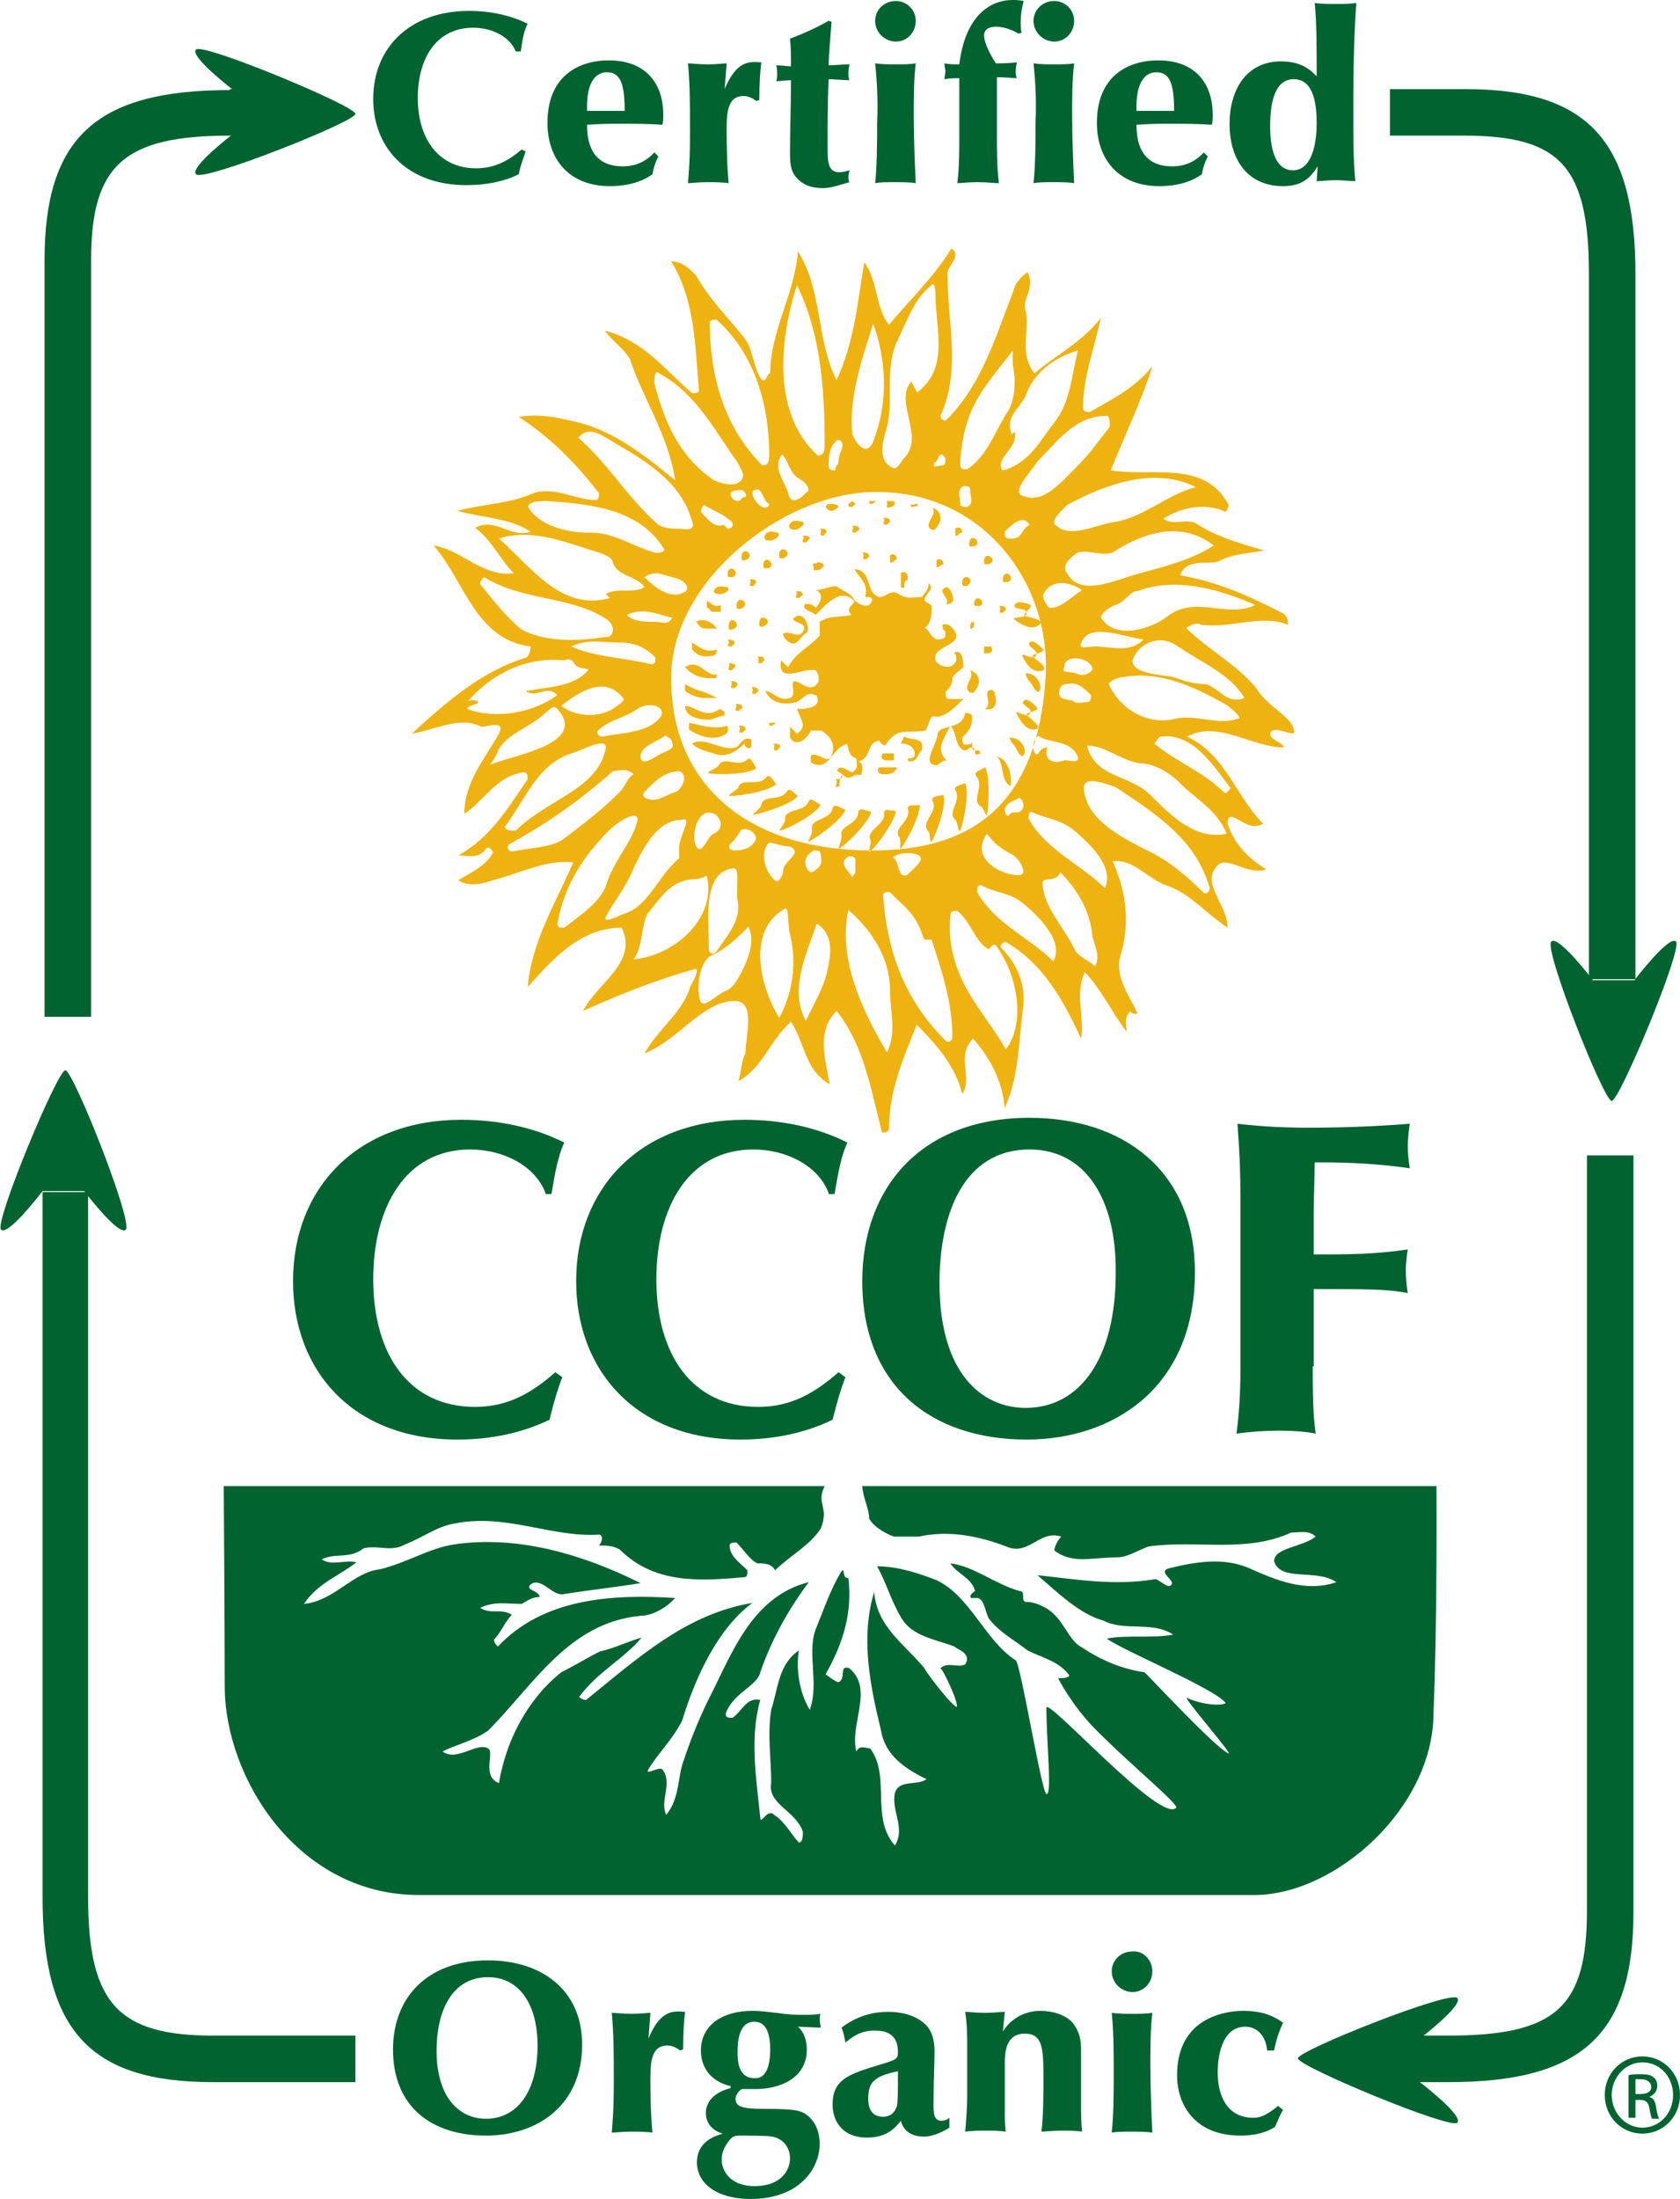 <?xml version="1.0" encoding="utf-8"?>
<!-- Generator: Adobe Illustrator 26.0.1, SVG Export Plug-In . SVG Version: 6.00 Build 0)  -->
<svg version="1.1" id="Layer_2_00000075883203509920812470000004210177757212668831_"
	 xmlns="http://www.w3.org/2000/svg" xmlns:xlink="http://www.w3.org/1999/xlink" x="0px" y="0px" viewBox="0 0 169.7 222.1"
	 style="enable-background:new 0 0 169.7 222.1;" xml:space="preserve">
<style type="text/css">
	.st0{fill:#006330;}
	.st1{fill:#EEB310;}
</style>
<g>
	<g>
		<g>
			<g>
				<g>
					<path class="st0" d="M140.4,9v4.7h7.5c9.7,0,12.6,3.1,12.6,14v71.2h4.7V27.7C165.2,14.2,160.4,9,148,9L140.4,9L140.4,9z"/>
				</g>
				<path class="st0" d="M162.8,111.2c-0.8,0-6.9-15.4-6.1-16.1c0.7-0.7,4.2,3.9,4.2,3.9h4.2c0,0,3.5-4.6,4.2-3.9
					C170,95.8,163.6,111.2,162.8,111.2z"/>
			</g>
			<g>
				<path class="st0" d="M160.3,116.6V193c0,9.7-3.1,12.6-14,12.6H140v4.7h6.3c13.5,0,18.7-4.8,18.7-17.2v-76.4h-4.7V116.6z"/>
			</g>
			<path class="st0" d="M131.1,207.9c0-0.8,15.4-6.9,16.1-6.1c0.7,0.7-3.9,4.2-3.9,4.2v4.2c0,0,4.6,3.5,3.9,4.2
				C146.5,215.1,131.1,208.7,131.1,207.9z"/>
		</g>
		<g>
			<g>
				<g>
					<path class="st0" d="M4.3,120.4v71.2c0,13.5,4.8,18.7,17.2,18.7h14.4v-4.7H21.5c-9.6,0-12.6-3.3-12.6-14v-71.2H4.3z"/>
				</g>
				<path class="st0" d="M6.6,108.1c0.8,0,6.9,15.4,6.1,16.1c-0.7,0.7-4.2-3.9-4.2-3.9H4.3c0,0-3.5,4.6-4.2,3.9
					C-0.6,123.5,5.8,108.1,6.6,108.1z"/>
			</g>
			<g>
				<path class="st0" d="M23.2,9.1C9.7,9.1,4.5,13.9,4.5,26.3v76.4h4.7V26.3c0-9.6,3.3-12.6,14-12.6h6.3V9h-6.3V9.1z"/>
			</g>
			<path class="st0" d="M35.9,11.5c0,0.8-15.4,6.9-16.1,6.1c-0.7-0.7,3.9-4.2,3.9-4.2V9.2c0,0-4.6-3.5-3.9-4.2
				C20.5,4.3,35.9,10.7,35.9,11.5z"/>
		</g>
		<path class="st1" d="M57.7,42.5c4.1,0.8,7.4,3.5,10.5,6c-0.7-4.6-3.2-8.1-4.6-12.3c-0.7-1.1-1.8-1.8-2.5-2.8c3.9,1,6,3.9,8.8,6.3
			c0.4,0,0.7,0,0.7-0.3c-0.4-4.6-0.4-9.1-2.8-13c1.1,0,1.8,0.7,2.5,1.4c1.4,2.5,3.2,4.2,4.6,6c1.1,1.1,1.1,2.8,1.8,4.2
			c0.7,1.1,0.7-0.3,1.1-0.3c0-4.2,2.5-8.1,2.8-12.3c2.5,3.9,1.8,8.8,3.9,13c1.8-3.9,2.1-7.7,2.8-11.9c1.4,1.8,1.1,4.6,2.5,6.3
			c2.1-2.5,4.6-4.9,6.3-7.7c1.1,0.7-0.4,1.8-0.4,2.5c0,4.9,1.4,9.8-0.7,14.4c0,0.3,0.4,0.7,0.7,0.3c3.5-3.5,4.9-8.4,6.7-13
			c0-0.4,0.7-1.4,1.4-1.8c0.7,1.4-0.3,2.5-0.3,3.5c0.7,2.1-0.7,4.6,1,6.7c2.1-1.8,4.9-3.2,6.7-5.6c-0.7,3.2-1.8,6-1.8,9.1
			c0,0.4,0.4,0.4,0.7,0.4c2.5-1.4,4.6-2.5,6.3-4.6c-1.1,3.5-2.8,7-4.2,10.5c4.2,0.7,9.5-1.1,11.9,3.5c0,0.3-0.3,0.7-0.3,0.7
			c-2.1-1-4.6-0.4-6.3,0.7c1.1,0.7,2.1,0,3.2,0.4c2.1,1.4,4.6,2.1,7,2.8c-1.4,0.3-3.2,0.3-4.6,1.1c-1.1,0.4-3.2-0.4-3.9,1.4
			c3.9,0.7,7,2.1,10.5,3.9c0.4,0.4,0.4,0.7,0.4,1.1c-2.8-1.1-5.6,0.4-8.8,0c-0.4-0.4-1.8,0.4-1.4,0.4c2.1,2.1,4.9,3.5,7,6
			c1,1.8,3.5,2.8,3.8,4.2c0.4,1.1-2.1-0.7-2.4,0.4c0,0.7,1.1,0.7,1.4,1.4c-3.2,0-6.7-2.8-9.8-1.1c3.9,1.8,4.9,6,7.7,8.8
			c-1.4,0.7-2.1-0.4-3.2-0.7c-0.4,0-0.4,0.4-0.4,0.7c0.7,2.1,2.1,3.5,3.9,4.6c-1.8,0.7-3.9-1.4-4.9-0.4c-1.8,1.8,1,3.9,1,6.3
			c-2.1-1.4-3.9-3.5-6-4.2s-3.5-2.8-5.6-2.5c1.4,3.2,1.8,6.3,0.7,9.8c-0.4,2.1,1.1,3.9,1.8,5.6c-0.3,0-0.7,0-0.7-0.3
			c-0.7,0.7-0.4,1.4-0.4,2.1c-1.4-1.8-2.5-4.2-4.2-6c-1.1,2.1,0,4.6-0.4,6.7c-1.8-3.9-3.9-7.7-7.7-9.8c0,0-0.7,0.4-0.3,0.7
			c1.8,1.8,2.5,4.2,2.1,6.3c-0.4,3.2-0.4,6.7-1.8,9.8c-0.3-2.8-1.4-4.9-3.2-7c-1.8,1.8,0,3.9-1.1,5.6c-0.7-2.8-2.5-4.9-4.6-7
			c-1.4,3.5-2.8,6.7-2.8,10.5c0,0.4-0.7,0.4-0.7,0.4c-1.1-4.2-1.8-8.8-4.6-12.3c-2.1,2.1-1.1,4.9-0.7,7.4c-2.5-1.4-2.5-4.2-3.9-6.3
			c-2.1,1.8-2.8,4.6-5.3,6c0.3-1.1,0.3-2.1,0.7-2.8c0-1.8,1.1-5.3-1.1-5.3c-3.2,0-5.6,3.9-9.1,5.3c1.4-2.5,3.9-4.2,4.6-6.7
			c0.4-0.7,1.1-2.1,0.4-1.8c-3.9,1.1-7.4,2.5-11.2,4.2c1.4-2.8,5.6-4.9,3.9-8.4c-4.2,0-7,3.2-9.5,6c0.4-4.6,2.8-8.4,4.6-12.6
			c-2.8-0.3-5.3,1.1-8.1,1.8c-1.1,0.4-2.5,0.7-3.5,0c1.1-0.7,2.8-1.4,3.5-2.8c0,0-0.3-0.7-0.7-0.4c-0.7,1.1-1.8,0.7-2.8,0.7
			c3.2-1.8,4.9-4.6,7-7.7c0-0.3,0-0.7-0.4-0.7c-2.8,0.4-3.9,2.8-6,4.2c0-3.2,2.1-5.6,3.5-8.1c0.7-1.4-1.1-0.7-1.8-0.7
			c-2.1-1.1-4.6,0.3-7,0.7c3.5-3.2,7-6.3,11.6-7.7c0.4-0.4,0.4-1.1,0.4-1.1c-5.6-0.7-6.7-6.7-9.8-10.2c2.8,0.4,4.9,3.2,8.1,2.8
			c-1.4-1.4-2.1-3.2-3.9-4.6c2.1-1.1,3.5,1.1,5.6,0.4c-2.1-1.4-4.9-1.4-7.4-2.1c2.5-0.7,5.3-0.7,7.7-1.8c2.1-0.7,4.2,0.7,6.3,0.7
			c0.3,0,0.3-0.4,0.3-0.7c-2.5-3.2-4.9-5.6-8.1-7.7C54.5,41.8,55.9,42.1,57.7,42.5z M74.5,48.8c1.1-0.6,0.3-1.4,0-2.1
			c-2.5-3.5-4.2-7-8.1-9.1c-0.3,0-0.3,0.7-0.3,1.1c1,3.9,2.5,7.4,6,9.8C72.8,48.8,73.8,49.1,74.5,48.8z M77.7,46
			c0-5-1.4-10.2-5.3-13.7c-0.4,0-0.7,0-0.7,0.3c0,5.3,1.4,10.5,5.3,14.4C77.3,47,77.7,47,77.7,46z M83.3,44.9
			c0-5.7-0.4-11.2-2.8-16.1c-1.8,5.6-2.5,13,2.1,17.2C82.9,46,83.3,46,83.3,44.9z M88.2,44.6c1.5-3.8,1.4-8.1,0-11.9
			c-1.1,3.5-2.5,7.4-2.1,11.2C86.4,44.6,87.5,46.3,88.2,44.6z M91.3,46.3c2.2-2.2-1-5.6,0.7-7.7c0-0.4,0.7,1.4,0.7,1
			c3.2-2.5,1.8-6.3,1.8-9.8c0,0,0-1.1-0.3-1.1c-1.8,1.4-2.5,3.5-3.5,5.6c-1.4,2.8-0.4,6-1.1,8.8c-0.4,1.4-1.1,3.5,0.7,4.2
			C90.6,47.4,91,46.7,91.3,46.3z M97.3,44.2C97.1,45.3,97,46,97,47c0,0.4,0.3,0.4,0.7,0.4c2.1-1.4,2.8-3.9,4.2-6
			c0.7-1.4,0.7-3.2,0.4-4.6c0-0.3,0-1.8,0-1.4C100.1,38.3,98,40.4,97.3,44.2z M106.4,42.8c1.8-2.2,1.8-4.9,2.5-7.4
			c-2.5,0.7-4.6,2.4-5.3,4.6c-0.7,1.4-2.1,2.1-1.4,3.9l0.3-0.3c0.3,1.4-1.1,2.1-1.4,3.2c0,0.4,0,0.7,0.3,0.7
			C104,46.7,105,44.6,106.4,42.8z M108.9,47c1.2-1.2,2.1-2.5,3.2-3.9c0-0.4,0-1.1-0.3-1.1c-3.2,0-4.9,2.5-7,4.6
			c-0.7,1.1-2.8,3.2-1.4,3.5C105.4,50.9,107.1,48.8,108.9,47z M112.7,52.7c2.9-0.5,5.3-2.8,8.1-3.5c-4.2-2.1-9.1-0.3-13,1.8
			c-0.7,0.7-1.8,1.7-1.1,2.1C108.2,54.4,110.6,53,112.7,52.7z M113.8,58.3c2.8-0.9,6-1.4,8.8-3.2c-3.2-2.5-7-1.4-10.2,0.7
			c-1.1,0.4-2.5-0.3-3.5,0c-0.7,0.4-1.8,1.4-1.1,2.1C108.9,60,111.7,59,113.8,58.3z M112.7,61.1c-0.7,0.2-1.8,1.1-1.4,1.4
			c1.4,2.1,4.9,1.1,6.7-0.3c2.8-2.1,6,0.3,8.8-1.1c-3.9-1.7-8.1-2.8-11.9-1.4C114.1,59.7,113.8,60.7,112.7,61.1z M119,65.3
			c-2.1-1.5-4.2,0-4.6,1.4c0,1.4,2.8,1.4,4.2,1.7c1,0.4,2.1,0.7,3.2,0.7c1.4,0.4,2.1,2.1,3.9,1.4C124.3,68.1,121.5,67,119,65.3z
			 M118.7,72.6c2.1-0.5,4.2,0.7,6.3,0c0.7,0-0.7-1.1-1.1-1.4c-3.2-1.8-6.7-3.5-10.5-2.8c-0.4,0-1.4,0.4-1.4,0.7
			C113.1,71.6,115.9,73.3,118.7,72.6z M117.3,74.4c-0.3,0-0.4,0.4-0.7,0.7c2.1,1.8,4.9,2.8,7,4.9c0.3,0.3,0.7-0.4,0.7-0.4
			C122.5,77.2,120.4,74,117.3,74.4z M116.2,80.3c2.1,2.1,4.6,4.6,7.7,3.9c-1-2.5-3.2-3.5-4.9-5.3c-1.1-1-2.5-1.8-3.9-1.8
			c-2.1-0.4-3.5-1.8-5.3-1.8C110.6,78.6,114.1,78.2,116.2,80.3z M115.9,85.9c2.1,1,3.9,2.5,5.6,4.2c0.3,0.3,0.7,0,0.7-0.4
			c-1.4-4.9-5.3-7.4-9.5-10.2c-1-0.3-3.5-1.4-3.2,0.4C109.9,82.8,113.1,84.5,115.9,85.9z M108.5,95.8c0.4,0.9,1.4,1.1,2.1,1.8
			c0.7-1.1-0.3-2.5-0.3-3.5c-0.3-2.1-1.4-4.2-3.2-6c-0.4,1.1-1.8,0.4-1.8,1.1C105.4,91.6,107.5,93.7,108.5,95.8z M103.3,91.2
			c-1.4-1.1-2.8-1-4.2-1.8c-0.4,0-0.4,0.3-0.4,0.7c1.8,3.2,5.3,4.6,7.7,7C107.5,95.1,105,92.6,103.3,91.2z M108.4,83.8
			c-1.4-1.1-2.8-1.1-4.2-1.8c-0.3,0-0.3,0.4-0.3,0.7c1.8,3.2,5.3,4.6,7.7,7C112.6,87.6,110.1,85.2,108.4,83.8z M96.3,96.5
			c0.9,3.8,3.5,6.3,5.3,9.5c2.1-2.8,1.1-7.7-1-10.5c-0.3-0.3-0.7,0.4-0.7,0.4c-1.4-0.7-1.8-2.8-3.2-3.9c-0.3,0-0.7,0-0.7,0.4
			C95.9,93.7,95.9,95.1,96.3,96.5z M92.7,93.3c-0.7-1.4-1.8-2.1-2.8-3.2c-0.3,0-0.7,0-0.7,0.3c0.4,5.6,2.1,10.5,6.3,14.7
			c0.4,0.3,0.7,0,0.7-0.4c0-3.5-1.1-6.7-2.1-9.8h-0.7C93.1,94.4,93.1,94,92.7,93.3z M89.9,100c0-3.2-1.8-6-4.2-8.1
			c-1.1,4.9,1.4,10.2,3.9,14.4C90.6,104.2,89.9,102.1,89.9,100z M83.6,97.9c0.3-1.4,0.7-3.5-1.1-4.6c-1.1,3.2-2.8,6.7-1.1,9.8
			C82.2,101.4,83.3,99.6,83.6,97.9z M79.8,94.4c-0.3-1.1,0-3.2-0.7-2.5c-3.5,2.1-2.5,7.4-0.4,10.9C80.1,100.3,80.5,97.2,79.8,94.4z
			 M74.9,98.2c0.7-1.4,1.4-3.2,0.7-4.6c-1.1,1.1-2.1,2.1-3.5,2.8c-1.4,0.4-1.8,3.2-1.4,4.6c0.3,1.1,1.8-0.7,2.8-1
			C74.2,99.6,74.5,98.9,74.9,98.2z M74.5,90.9c-0.2-1.1,0.3-3.2-0.4-3.2c-3.2,0.3-2.5,5.3-2.5,8.1c0,0.4,0.3,0.7,0.7,0.4
			C73.5,94.4,74.9,93,74.5,90.9z M70.3,88.8c-2.5,0-3.5,1.8-4.9,3.5c-0.7,1.4-0.4,3.2-1.4,4.6c4.2-0.4,8.4-4.2,7.4-8.4
			C71.4,88.4,70.7,88.8,70.3,88.8z M68.6,85.6c0-1.1,1.4-3.2,0.3-2.8c-2.5,0-3.9,2.8-4.9,4.9c-0.7,1.8-2.1,3.5-2.8,4.9
			c-0.3,0.7,1.1,0,1.8-0.3c2.5-0.7,3.5-3.9,5.6-5.6C68.6,86.3,68.6,85.9,68.6,85.6z M61.6,83.8c-2.7,2.7-4.6,5.6-5.3,9.5
			c0,0.4,0.3,0.4,0.7,0.4c1.8-1.4,3.5-2.5,4.2-4.2c0.7-2.5,2.8-4.6,3.2-6.7C64.4,81.7,62.3,83.1,61.6,83.8z M62.6,80
			c0.6-0.6,0.7-1.4,1.4-1.8c-0.7-0.7-1.8-0.3-2.1-0.3c-3.5,3.1-6.7,5.3-10.5,7.4c-0.3,0.4,0,0.7,0.4,0.7c1.8-0.4,4.2-0.4,5.3-1.4
			C59.1,83.1,60.9,81.7,62.6,80z M57.7,76.1c-3.4,1.1-4.6,4.6-6.7,7.4c0,0.4,0.7,0.4,1.1,0.4c3.2-3.2,8.4-4.2,9.1-8.4
			C61.2,74.4,58.8,75.8,57.7,76.1z M55.2,71.9c-1.6,1.6-3.9,2.1-4.9,3.9c0,0.4-1.1,1.8-0.7,1.4c2.5-1,9.8-2.1,6.7-5.6
			C55.9,71.2,55.6,71.6,55.2,71.9z M58,67c-0.4-0.7-1-0.3-1-0.3c-3.9-0.4-7.4,1.4-9.8,4.2c-0.3,0,0.7-0.4,1.1,0
			c0,0.3-1.1,0.3-1.1,0.7c2.8,1.1,6.7,0.4,9.1-1.4c-1.1-1.1-2.1,0.4-3.2-0.4c2.1-0.4,4.9-0.4,6.3-2.1C59.5,67.4,58.4,67.7,58,67z
			 M61.2,62.5c-3.5-2.3-8.4-1.8-12.3-4.2c0,0-0.4,0.3-0.4,0.7c1.4,1.7,2.5,3.2,4.2,4.6c2.8,1.4,6,1.1,8.8,0.7
			C61.9,64.2,62.3,63.2,61.2,62.5z M59.5,55.5c-2.8-0.9-6-2.1-9.1-1.1c3.2,2.8,6.3,7.4,11.2,6L61.2,60c1.1-0.7,2.8,0,3.9-0.7
			c-0.7-1.1-2.8-1.1-3.2-2.5C61.9,56.2,60.5,55.8,59.5,55.5z M66.1,55.8c0.3,0.1,1,0,1-0.3c-2.5-4.2-7.7-4.6-11.9-4.9
			c-0.3,0-2.1,0-1.8,0.7c1.1,1.8,3.9,2.5,6,2.5C61.9,53.7,63.7,55.1,66.1,55.8z M68.6,53.4c0.3,0,1.4,0.3,1.4-0.4
			c-1.1-4.6-5.3-6.7-8.8-8.8c-0.7-0.4-1.8-1.1-2.8,0c3.2,2.8,4.9,6,8.1,8.8C67.2,53.4,67.9,53.4,68.6,53.4z M67.9,58.3
			c-1.1-0.3-1.8-0.7-2.8,0c1.1,1.1,2.8,2.4,4.2,1.4C69.6,59.3,69.3,58.6,67.9,58.3z M62.6,64.9c-1.8,0-3.2-0.4-4.9,0.4
			c2.5,1.1,5.3,1.1,8.1,1.8c0.4,0,0.4-0.3,0.4-0.7C65.1,65.3,64,64.9,62.6,64.9z M61.9,71.6c0.4-0.3,1.1-0.7,1.1-1
			c-1.8-2.5-4.6-0.7-6.3,0.7C58,72.3,60.2,72.6,61.9,71.6z M64.4,71.6c-1.3,0.9-2.8,1.1-3.9,2.1c-0.4,0.3,0,0.7,0.3,0.7
			c2.1-0.4,4.9-0.4,6-2.1C67.2,71.2,65.4,70.9,64.4,71.6z M66.8,76.1c0.4-0.2,1.4-0.4,1.1-1.1c0-0.4-0.7-0.7-0.7-0.7
			c-1,0.7-2.5,1.1-2.5,2.1C64.7,77.5,66.1,76.5,66.8,76.1z M68.2,80c0.7-0.2,1.4-1.8,0.4-2.1c-1.4,0-2.5,1-3.5,2.1
			c-0.3,0.3,0,0.7,0.4,0.7C66.5,81,67.2,80.3,68.2,80z M72.1,84.2c1.4-0.7,0.4-2.1-0.3-2.1c-1.4-0.3-2.1,2.5-1.4,3.5
			C71,86.3,71.4,84.5,72.1,84.2z M76.3,84.9c0.3-0.6-0.7-1.4-1.4-1.1c-0.3,0.4-0.7,1.1-1.1,1.4c-0.4,0.4,0,0.7,0.4,0.7
			C75.2,85.9,75.9,85.6,76.3,84.9z M79.1,88c0-1.1,2.1-1.8,0.7-2.5c-0.7,0-1.8-0.4-2.1-0.4c-1.1,1.1-0.3,3.2,0.7,3.9
			C78.7,89.1,79.1,88.4,79.1,88z M102.2,86.3c-1.1-0.6-1.8-1.1-2.5-2.1c-1.8,2.5,1.4,4.2,3.2,4.2C104,88.4,102.9,86.6,102.2,86.3z
			 M80.8,48.4c-1.1-0.6-1.1-1.8-1.8-2.5c-1.1,1.4,0.4,2.8,0.7,4.2c0.4,1,1.4,0,1.8-0.4C81.9,49.5,81.5,48.8,80.8,48.4z M98,49.5
			c0-0.4-0.3-0.4-0.7-0.4c-0.7,0.4-0.3,1.1-0.3,1.8c0,0.3,0.3,0.3,0.7,0.3C98.4,50.9,98,50.2,98,49.5z M103.3,53.7
			c0.2-0.4,0.7-0.7,0.7-0.7c-0.7-1.1-1.8,0-2.5,0.7c0,0.4,0,0.7,0.4,0.7C102.6,54.4,102.9,54.4,103.3,53.7z M105.4,60
			c-0.2,0.3,0.4,1.4,0.7,1.4c1.1,0,2.1-1.1,3.2-1.8C107.8,58.6,106.1,58.6,105.4,60z M110.6,65.3c1.8,0,3.5,0.7,4.9-0.7
			c-2.1-0.3-5.6-1.8-6.3,0.4C108.9,65.6,109.9,65.3,110.6,65.3z M108.9,68.1c0.7,0.3,1.7-0.4,1.4-0.7c-0.3-1-2.8-1.4-2.8,0
			C107.1,68.1,108.2,67.7,108.9,68.1z M108.5,70.9c0.3,0.2,1.1,0,1.4,0s0.3-0.4,0.3-0.7c-0.7-0.7-1.4-1.4-2.5-1.1
			c-0.4,0-0.7,0.4-0.7,0.7C106.8,70.9,108.2,70.5,108.5,70.9z M107.5,76.8c0.3-0.1,1.4,0.4,1.4-0.3c-0.7-1.8-2.8-1.4-3.9-2.1
			c-0.3-0.4-1.1,1.4-0.3,1.8c0.3,0,0.3-0.7,1.1-0.7C105.4,76.8,106.4,77.2,107.5,76.8z M92.7,87.3c1.3-1.3-1.8-1.4-2.5-0.7
			c0.7,0.4,0.4,2.1,1.4,1.8C92,88,92.4,87.7,92.7,87.3z M66.1,62.8c0.7,0,1.4,0.4,1.8-0.4c-1.4-0.3-2.8-1.1-4.6-0.3
			C64,62.8,65.1,62.8,66.1,62.8z M73.1,53l0.4,0.4c0.4,0,0.7-0.4,0.4-0.7c-0.7-0.7-1.8-1.1-2.8-1.7c0,0-0.3,0.3-0.3,0.7
			C71.4,52.3,72.1,53.4,73.1,53z M84.7,46.7c0-1,0.4-1.1,0.4-1.8c0-0.3-0.4-0.7-0.7-0.3c-0.7,0.7-0.7,1.8-0.7,2.5
			c0,0.4,0.4,0.4,0.7,0.4C84.3,47,84.7,47,84.7,46.7z M88.1,85.9c9.1,0,16.6-3.7,17.5-17.3c0.7-9.6-6.3-19.2-17.5-18.9
			c-9.1,0.2-20.3,9-20.3,18.7C67.7,79,75.3,85.9,88.1,85.9z M97.3,67.4c0-0.3,0-2.1-1-1.4c0.3,0,0.3,0.3,0.3,0.7
			c-0.3,1-1.8,0.7-2.1,0c-0.3-1.4,2.1-1.4,2.1-2.5c0-0.4-0.7-1.4-1.4-1.1c0,0.4,0,0.4,0.3,0.7c0,0.4,0,0.7-0.3,0.7
			c-1.1,0.4-1.1-0.7-1.8-1.1c0.7-0.4,0.7-1.4,0.7-2.1c0-0.4-0.7-0.4-0.7-0.7c0-0.7,1.1-1,0.4-1.7c0,0.7-0.4,1-0.7,1.4
			c-1.1,0-1.4,0.3-2.5-0.4c-0.7-0.3-1.1,0.4-1.8,0.4c-1.4-0.4-0.7-2.8-2.5-2.8c0.7,1.1,1.4,1.4,1.1,2.8c0.4,0,0.7,0,0.7,0.3
			c-0.3,1.1-1.4,0.4-1.8,0c-0.3-0.7-1.4-1-1.8-1.4c-0.7,0-1.4,0.4-2.1,0.4c0.7,0.3,0.7,1,0,1.8C82.1,61,81.7,61,81.3,61
			c-0.3,0.7,0.7,0.7,1.1,1.1c1.1-1.1,2.5-2.8,3.9-1.4c0,0.4-1,0.7-0.3,1.4c-1.1,0.3-2.1,0-3.2,0.7c0,0.4,0,1.1,0,1.4
			c-1,1.1-2.5,1.8-3.2,3.2c-0.3-0.3-0.3-0.3-0.7-0.7c-0.4,2.5,2.1,0.7,3.5,1c0.3,0.4,0.3,0.7,0.3,1.1c-0.7,1.4-1.8,0-2.5,0
			c-0.4,0.3,0.3,1.4-0.4,1.7c-1.1,0.4-1.8-0.7-2.5-0.7c0.7,1.4,2.1,1.4,3.2,1.1c0.7-0.4,1.1-1.1,1.8-0.7c0.3,0,0.3,0.4,0.3,0.7
			c-0.3,0.7-1.4,0.7-2.1,0.7c0.4,1.1,1.1,1.8,0,2.5c0,0-0.3-0.3-0.7-0.7c0,0.4,0,0.7,0,1.1c0.7,1.1,1.8,0,2.1-0.7c0.3,0,0.7,0,1.1,0
			c1,0.7,1.4,1.4,1,2.5c-0.3,1-1.4-0.4-2.1,0V77c1.8,1.1,2.1-1.4,3.5-1.8c0.4-0.4,0,1.1,1.1,1.4c0,0.3,0.3,1-0.4,1.4
			c-0.3,0-1-0.7-1.4-0.4c-0.4,0.4,0.4,0.4,0.4,0.7c0,0.4-0.4,0.4-0.7,0.4c0.4,0.3-0.4,1,0.4,0.7c0-0.4,0-1.1,0.4-1.1
			c0.7,0.7,1-0.3,1.8,0c0-0.3,0.4-1.1-0.3-1.4c1.4-0.3,0.7-1.8,2.1-2.1c0,0,0.4,0.7,0.7,0.4c1.1-1.8,2.1-1.1,3.9-1.4
			c0.4,0,0.4-1.8,1.1-1.4c1.1,0,2.1-1.1,2.8-1.8c-0.3,0-1,0-1.4,0s-0.4-0.4-0.4-0.7c0.4-0.4,0.7-0.7,0.7-1.4
			C96.3,68.1,97,67.7,97.3,67.4z M92.4,64.2c0.2-0.3,0-0.4,0-0.7c-0.4-0.4-1.1-0.7-1.4-0.7c-0.7,0.4-1.1,1.4-0.3,1.8
			C91.3,64.6,92,64.9,92.4,64.2z M88.5,62.8c0.3-0.4,0.7-0.4,0.7-0.7c-0.4-0.7-1.1-0.4-1.4-0.4c-0.7,0.4-0.4,1.1-0.4,1.4
			C87.8,64.2,88.2,63.2,88.5,62.8z M89.2,73c0.9,0.9,0.7-0.7,1.4-0.7c-0.4-0.4-0.7-0.7-1.4-0.7c-0.4,0-0.7,0.4-0.7,0.7
			C88.5,72.6,88.9,72.6,89.2,73z M87.5,74c0.2,0.7,1.1,0.4,1.4,0.4c1.1-0.7-0.3-1.1-0.7-1.4C87.8,73,87.1,73,87.5,74z M84.7,67.7
			c0-0.7-0.4-0.7-0.7-1c-0.7,0.3-0.4,1-0.4,1.4c0,0.3,0.4,0.3,0.7,0.3C84.3,68.1,84.7,68.1,84.7,67.7z M83.6,66
			c0.6-0.6-0.4-0.7-0.7-1.1c-0.7,0.4-1,1.4-0.3,1.8C83.3,67,83.3,66.3,83.6,66z M85.4,73c0,0.3,0.7,0.3,1,0.3c0.4,0,0.4-0.3,0.4-0.7
			c-0.4-0.3-0.7-0.3-1.1-0.3C85.7,72.3,85.4,72.6,85.4,73z M93.8,68.1c0.2-0.3,0-0.7-0.4-0.7c-0.7-0.3-1,0.4-1.4,0.7
			C92.7,68.4,93.1,69.1,93.8,68.1z M93.4,70.2c0-0.4-0.7-0.4-1-0.4c-0.4,0-0.4,0.4-0.4,0.7c0.4,0.4,0.4,0.7,0.7,0.7
			C93.1,71.2,93.4,70.5,93.4,70.2z M90.3,70.2c-0.4,0-0.7,0-0.7,0.4s0,0.7,0.3,0.7c0.4,0,0.4,0,0.7,0c0.3,0,0.3-0.3,0.3-0.7
			C90.6,70.5,90.6,70.2,90.3,70.2z M86.8,64.6c0.2-0.2,0-0.7,0-1.1s-0.4-0.4-0.7-0.4c-0.4,0.4-0.7,1.1-0.7,1.4
			C85.7,65.3,86.4,64.9,86.8,64.6z M89.9,64.9c0.3-0.2,0-0.7,0-1.1s-0.3-0.4-0.7-0.4c-0.4,0.4-0.4,0.4-0.7,0.7
			C88.9,64.6,89.2,65.3,89.9,64.9z M90.6,62.5c0.7-0.2,0.3-1.4-0.4-1.8c-0.4,0-0.7,0-0.7,0.4C89.2,61.8,89.6,62.8,90.6,62.5z
			 M93.4,62.5c0.7-0.4-0.7-1.4-1-1.8c-0.4,0-0.7,0-0.7,0.4C92,61.8,92.4,63.2,93.4,62.5z M93.8,66c0.8,0,0.4-1.4-0.4-1.8
			c-0.4,0.3-1,0.3-0.7,1.1C93.1,65.6,93.4,66,93.8,66z M84.7,63.9c0.4,0,0.4-0.4,0.4-0.7c-0.4-0.4-0.7-0.4-1.1-0.4s-0.4,0.4-0.4,0.7
			C84,63.9,84.3,63.9,84.7,63.9z M86.4,69.1c0.4,0,0.4-0.3,0.4-0.7c-0.7-1.1-0.7,0.4-1.1,0.4C85.4,69.5,86.1,69.1,86.4,69.1z
			 M91.7,67.4c0.4,0,0.7-0.3,0.7-0.7c0-0.4-0.4-0.4-0.7-0.4c-0.4,0.4-0.4,0.4-0.7,0.7C91.3,67,91.3,67.4,91.7,67.4z M88.5,65.6
			c1.3,0-0.7-0.7-0.7-1.4c-0.4,0-0.4,0.3-0.4,0.7C87.8,65.3,88.2,65.6,88.5,65.6z M82.6,72.6c0,0.4,0.3,0.4,0.7,0.4
			c0.4,0,0.4-0.4,0.4-0.7c-0.4-0.4-0.4-0.7-0.7-0.7C82.6,71.6,82.6,72.3,82.6,72.6z M93.1,72.3c0-0.8-1.4-1.1-1.8,0
			c0,0.3,0,0.7,0.4,0.7C92.4,73,93.1,73,93.1,72.3z M87.8,71.9c1.3,0-0.4-0.7-0.4-1.1c-0.4,0.3-0.7,0.3-0.7,0.7
			C86.8,71.9,87.5,71.9,87.8,71.9z M95.6,68.8c0.4-0.4-0.3-0.7-0.7-1.1c-0.4,0-0.4,0.4-0.4,0.7C94.8,68.8,95.2,69.1,95.6,68.8z
			 M85.7,66c-0.3-0.4-0.3-0.4-0.7-0.7c-0.4,0-0.7,0-0.7,0.3c0,0.4,0.4,0.7,0.7,0.7C85.4,66.3,85.4,66,85.7,66z M93.1,75.8
			c0.4-1.4-1.1-1-1.8-1.4L91,75.1c0.7,0,1.4,0.3,1.4,1.1c0,0.4-0.4,0.4-0.7,0.4c0,0.3,0,0.3,0.4,0.3C92.7,76.8,92.7,76.1,93.1,75.8z
			 M95.6,76.8c-1.1-1.1-0.3-2.1,0.4-3.5c0.7,0.7,0.4,2.1,1.4,2.5c0.4,0,0.4-0.3,0.7-0.3c0.4,0,0.4,0.3,0.4,0.7c0.4,0,0.7,0,0.4-0.4
			c-0.4,0-0.7,0-0.7-0.3s0-0.3,0-0.7c0,0.4-0.3,0.4-0.7,0.4c-0.3,0-0.3-0.4-0.3-0.7c0.7-0.7,1-1.1,1-2.1c0-0.4-0.7-0.4-0.7-0.4
			c-0.3,1.8-2.5,1.1-2.8,2.1c0,1.1-1.8,3.2,0,3.2C94.8,77.2,95.2,76.8,95.6,76.8z M100.5,70.2c0-0.4-0.3-0.7-0.7-0.4
			c-0.3,0.4,0.4,1.4-0.3,1.8C100.5,71.9,100.8,70.9,100.5,70.2z M98,67.7c0.4,0.7-0.3,1.1-0.3,1.8c0,0.4,0.5,0.6,0.7,0.4
			C99.1,69.1,99.1,68.1,98,67.7z M94.2,51.3c0.4,0.7-0.4,1.1-0.4,1.8c0,0.3,0.5,0.6,0.7,0.3C95.2,52.7,95.2,51.6,94.2,51.3z
			 M100.1,65.3h-0.7c0,0,0,0.3,0,0.7C99.8,66,100.5,66,100.1,65.3z M82.9,56.9h-0.7c0,0,0,0.4,0,0.7C82.6,57.6,83.3,57.6,82.9,56.9z
			 M98,63.5c0-0.4,0-0.7,0.4-0.7C98.4,63.2,98.4,63.5,98,63.5z M78.4,73c-0.4,0-0.7,0-0.7,0c0,0.3,0,0.3,0.3,0.3L78.4,73z
			 M81.5,63.9c0.4-0.4-0.3-2.5-1.4-1.4c0,0.4,1.4,0.4,1.1,1.1c-0.4,1.1-1.4,0-2.1,0.4c0,0,0,0.4,0.4,0.7
			C80.5,65.6,80.8,64.2,81.5,63.9z M82.9,56.9c-0.3,0.4-1-0.4-0.7,0.4C82.2,57.2,82.9,57.6,82.9,56.9z M91,59.3
			c0.7,0.4,0-0.7,0.7-0.7c0,0,0-0.7-0.4-0.7c-0.3,0-0.3,0-0.3,0.4C91,58.6,91,59,91,59.3z M96.3,60.7c0-0.7-0.4-1.4-0.7-1.4
			c-1.1,0.4,0.4,1,0,1.7C95.9,61.1,96.3,60.7,96.3,60.7z M87.8,56.2c0-0.4-0.4-0.4-0.7-0.4c0.4,0.4-0.3,0.7,0.4,0.7L87.8,56.2z
			 M76.4,58.8c0-0.3-0.4-0.3-0.7-0.3c0.4,0.3-0.4,0.7,0.4,0.7L76.4,58.8z M81.1,60.1c0-0.4-0.4-0.4-0.7-0.4c0.3,0.4-0.4,0.7,0.3,0.7
			L81.1,60.1z M89.9,52.7c0-0.4-0.3-0.4-0.7-0.4c0.4,0.4-0.4,0.7,0.4,0.7L89.9,52.7z M74.2,65c0-0.4-0.4-0.4-0.7-0.4
			c0.4,0.4-0.4,0.7,0.4,0.7L74.2,65z M74.3,67.3c0-0.3-0.4-0.3-0.7-0.3c0.3,0.3-0.4,0.7,0.3,0.7L74.3,67.3z M77.2,66.7
			c0-0.4-0.3-0.4-0.7-0.4c0.4,0.4-0.3,0.7,0.4,0.7L77.2,66.7z M74.5,69.2c0-0.4-0.4-0.4-0.7-0.4c0.4,0.4-0.4,0.7,0.4,0.7L74.5,69.2z
			 M76.6,69.8c0-0.4-0.4-0.4-0.7-0.4c0.4,0.4-0.3,0.7,0.4,0.7L76.6,69.8z M75,71.5c0-0.4-0.4-0.4-0.7-0.4c0.3,0.4-0.4,0.7,0.3,0.7
			L75,71.5z M75.3,73.7c0-0.4-0.3-0.4-0.7-0.4C75,73.7,74.3,74,75,74L75.3,73.7z M78.8,75.4c0-0.3-0.4-0.3-0.7-0.3
			c0.4,0.3-0.3,0.7,0.4,0.7L78.8,75.4z M86.8,53.5c0-0.4-0.4-0.4-0.7-0.4c0.3,0.4-0.4,0.7,0.3,0.7L86.8,53.5z M83.5,53.7
			c0-0.3-0.3-0.3-0.7-0.3c0.4,0.3-0.3,0.7,0.4,0.7L83.5,53.7z M81.8,54.4c0-0.3-0.3-0.3-0.7-0.3c0.3,0.3-0.4,0.7,0.3,0.7L81.8,54.4z
			 M83.2,57.2c0-0.4-0.4-0.4-0.7-0.4c0.3,0.4-0.4,0.7,0.3,0.7L83.2,57.2z M101.6,61.6c0-0.4-0.3-0.4-0.7-0.4
			c0.4,0.4-0.3,0.7,0.4,0.7L101.6,61.6z M90.6,56.5c0-0.4-0.4-0.7-0.7-0.4c0,0,0,0.4,0,0.7C90.3,56.9,90.3,56.5,90.6,56.5z M95.3,57
			c0-0.4-0.4-0.7-0.7-0.4c0,0,0,0.4,0,0.7C95,57.3,95,57,95.3,57z M97.2,53.8c0-0.4-0.3-0.7-0.7-0.4c0,0,0,0.4,0,0.7
			C96.8,54.2,96.8,53.8,97.2,53.8z M105.4,67.7c0.4-0.4-0.7-1-1.1-1.4c0-0.3,1.1-0.3,1.1-0.7c-0.3-0.3-1.1-1.1-1.4-0.7
			s0.7,0.7,0.7,1.1c0,1-1.7-0.3-1.4,0.3C103.6,67,104.3,68.1,105.4,67.7z M104.8,73.6c0.3-0.3-0.7-1-1.1-1.4c0-0.3,1.1-0.3,1.1-0.7
			c-0.4-0.4-1.1-1.1-1.4-0.7c-0.4,0.3,0.7,0.7,0.7,1c0,1.1-1.7-0.3-1.4,0.3C103.1,72.9,103.8,74,104.8,73.6z M105.1,63
			c0.2-0.5-1.1-0.6-1.6-0.8c-0.2-0.3,0.8-0.8,0.6-1.1c-0.5-0.2-1.4-0.5-1.6,0s0.9,0.3,1.1,0.6c0.5,0.9-1.7,0.5-1.1,0.9
			C103.2,63.1,104.3,63.8,105.1,63z M105,69.8c0.3-0.7-0.3-1.8-1.4-1.8c0,0,0,0.3,0.3,0.7C104.3,69.1,104.7,70.2,105,69.8z
			 M103.4,76.3c0.4-0.7-0.3-1.8-1.4-1.8c0,0,0,0.4,0.4,0.7C102.7,75.6,103,76.6,103.4,76.3z M100.7,76.4c0.7,0.7,0.4,2.1,1.1,2.8
			c0.3,0.4,0.3,0,0.3-0.4C102.1,77.8,101.7,76.7,100.7,76.4z M71.6,78.1c1.1,0.2,4,0.1,4.8-0.5c-0.3-0.4-0.5-1.2-0.9-0.9
			c-0.9,0.9-2.4-0.4-2.9,0.6C72.5,77.6,71.2,78,71.6,78.1z M73.7,80.4c1.1,0,4-0.5,4.7-1.2c-0.3-0.4-0.7-1.1-1-0.7
			c-0.7,1-2.5,0-2.8,1C74.5,79.8,73.3,80.4,73.7,80.4z M76.1,82.3c1.1-0.2,3.9-1.1,4.5-1.9c-0.4-0.3-0.8-0.9-1.1-0.5
			c-0.6,1.1-2.4,0.3-2.6,1.4C76.9,81.6,75.8,82.4,76.1,82.3z M78.8,83.9c1.1-0.3,3.6-1.7,4.1-2.6c-0.4-0.2-1-0.8-1.2-0.4
			c-0.4,1.2-2.4,0.7-2.4,1.8C79.4,83.1,78.5,84,78.8,83.9z M81.7,85c1-0.5,3.3-2.2,3.7-3.2c-0.5-0.2-1.1-0.7-1.3-0.2
			c-0.2,1.3-2.2,1-2.1,2.1C82.2,84.2,81.4,85.2,81.7,85z M84.8,85.7c0.9-0.6,3-2.7,3.2-3.7c-0.5-0.1-1.2-0.5-1.3,0
			c0,1.3-2,1.4-1.7,2.4C85.1,84.8,84.5,85.9,84.8,85.7z M87.9,86c0.8-0.7,2.5-3.1,2.6-4.1c-0.5,0-1.2-0.3-1.2,0.2
			c0.2,1.2-1.8,1.7-1.4,2.7C88.1,85,87.6,86.2,87.9,86z M91,85.7c0.7-0.9,2-3.5,1.9-4.4c-0.5,0.1-1.3-0.1-1.2,0.4
			c0.4,1.2-1.5,1.9-0.9,2.8C91.1,84.7,90.8,86,91,85.7z M94.1,85c0.6-1,1.5-3.7,1.2-4.7c-0.5,0.1-1.3,0.1-1.1,0.6
			c0.6,1.1-1.2,2.1-0.5,3C94,84,93.9,85.3,94.1,85z M97,83.9c0.4-1,0.9-3.9,0.5-4.8c-0.5,0.2-1.2,0.3-1,0.7c0.7,1-0.9,2.3,0,3
			C96.7,82.9,96.8,84.2,97,83.9z M99.7,82.3c0.2-1.1,0.3-4-0.2-4.8c-0.4,0.3-1.2,0.4-0.9,0.9c0.9,0.9-0.5,2.4,0.4,3
			C99.3,81.4,99.6,82.6,99.7,82.3z M75.2,75.1c0,0.3,0.4,0.7,0.7,0.3v-0.7c-0.7-0.4-1.1,0.4-1.4,0.7c-1.4,0.7-3.2-1.1-4.6-0.3
			c0.7,0.7,1.7,0.8,2.5,1.1C73.5,76.5,74.5,75.8,75.2,75.1z M73.5,73.3c-1.4,0.4-2.5,0-3.9-0.3c0,0.3,0,0.7,0,0.7
			c1.1,0.7,2.2,1,3.2,0.7C73.8,74,73.5,73.7,73.5,73.3z M73.1,72.3c0.4-0.4-0.4-0.7-0.4-0.7c-1.4,1.1-2.5-0.3-3.5-0.3
			c0,1.1,1.4,1.4,2.5,1.4C72.1,72.6,72.8,72.3,73.1,72.3z M72.4,70.5c-1.1-0.7-2.1-0.7-3.2-1.4c0,0.4,0,0.7,0,0.7
			c0.7,0.4,1.1,0.7,2.1,0.7C71.7,70.5,72.1,70.5,72.4,70.5z M72.4,68.1c-1.1,0.3-1.8-1.7-3.2-0.7c0.7,0.7,1.4,1.1,2.5,1.1
			C72.1,68.4,72.4,68.8,72.4,68.1z M72.4,65.6c-1.1,0.4-1.8-0.3-2.5-0.7c0,0.4,0,0.4,0,0.7c0.4,0.4,0.7,0.7,1.4,0.7
			C72.4,66.3,72.4,66,72.4,65.6z M72.4,63.5c-0.4-0.7-1.4-1.1-2.1-0.7c0.4,0.4,0.4,0.7,1.1,0.7C71.7,63.5,72.1,63.5,72.4,63.5z
			 M72.8,61.8c0,0,0-0.4,0-0.7c-0.7,0.4-1.1-0.4-1.4-0.4c0,0,0,0.4,0,0.7c0.4,0,0.2,0.4,0.7,0.4C72.4,61.8,72.8,61.8,72.8,61.8z
			 M73.5,59.3c-0.4,0-1.1-0.3-1.4,0.4c0,0.3,0.4,0.3,0.7,0.3C73.1,60,73.8,59.7,73.5,59.3z M78.6,53.8c-0.4,0-1.1-0.4-1.4,0.4
			c0,0.4,0.3,0.4,0.7,0.4C78.2,54.5,78.9,54.2,78.6,53.8z M81.1,52.7c-0.4,0-1.1-0.4-1.4,0.4c0,0.4,0.4,0.4,0.7,0.4
			C80.7,53.4,81.4,53,81.1,52.7z M74.2,57.6c-0.4-0.4-0.7,0-0.7,0.3c0,0.4,0,0.4,0.4,0.4C74.2,58.3,74.5,57.9,74.2,57.6z M99.1,60.6
			c-0.4-0.4-0.7,0-0.7,0.3s0,0.3,0.4,0.3C99.1,61.3,99.4,60.9,99.1,60.6z M102,58.1c-0.4-0.4-0.7,0-0.7,0.4c0,0.3,0,0.3,0.3,0.3
			C102,58.8,102.3,58.5,102,58.1z M100.1,56.3c-0.4-0.4-0.7,0-0.7,0.3c0,0.4,0,0.4,0.3,0.4C100.1,57,100.5,56.6,100.1,56.3z
			 M97.9,58.4c-0.4-0.3-0.7,0-0.7,0.4s0,0.4,0.4,0.4C97.9,59.1,98.2,58.7,97.9,58.4z M98.6,54.5c-0.4-0.4-0.7,0-0.7,0.4
			c0,0.3,0,0.3,0.3,0.3C98.6,55.2,98.9,54.9,98.6,54.5z M79.4,55.6c-0.4-0.3-0.7,0-0.7,0.4s0,0.4,0.4,0.4
			C79.4,56.3,79.8,55.9,79.4,55.6z M77.8,56.7c-0.4-0.4-0.7,0-0.7,0.3c0,0.4,0,0.4,0.4,0.4C77.8,57.4,78.1,57.1,77.8,56.7z
			 M75.1,60.7c-0.4-0.3-0.7,0-0.7,0.4s0,0.4,0.4,0.4C75.1,61.4,75.5,61.1,75.1,60.7z M77.4,62.5c-0.4-0.3-0.7,0-0.7,0.4
			s0,0.4,0.3,0.4C77.4,63.2,77.8,62.8,77.4,62.5z M74.3,62.8c-0.4-0.4-0.7,0-0.7,0.4s0,0.4,0.3,0.4C74.3,63.5,74.6,63.2,74.3,62.8z
			 M75.6,55.8c-0.4-0.3-0.7,0-0.7,0.4s0,0.4,0.3,0.4C75.6,56.5,75.9,56.2,75.6,55.8z M75.6,58.6c0.3,0,0.3,0,0.7,0
			C75.9,58.6,75.9,58.6,75.6,58.6z M84.7,51.2c0-0.3-0.7-0.3-1.1-0.3c-0.4,0.3,0,0.7,0.4,0.7C84.3,51.6,84.7,51.2,84.7,51.2z
			 M86.4,50.9l-0.3-0.3l-0.4,0.3c0,0.3,0,0.3,0.4,0.3L86.4,50.9z M88.5,50.6c-0.4,0-0.7,0-0.7,0c0,0.3,0,0.3,0.3,0.3L88.5,50.6z
			 M90.3,50.6h-0.7c0,0,0,0.3,0,0.7C89.9,51.2,90.6,51.2,90.3,50.6z M92.7,51.2c0-0.7-0.3,0-0.7-0.3C92,51.6,92.4,50.9,92.7,51.2z
			 M82.6,87.7c0.6-0.6,0.3-1.1,0.3-1.4c0-0.4-0.3-0.4-0.7-0.4c-0.7,0.4-1.1,1-0.7,1.8C81.9,88.4,82.2,88,82.6,87.7z M86.4,88
			c0-0.3,0-0.7,0-1.1s-0.3-0.4-0.7-0.4c-1.1,0.7,0,1.4,0.4,2.1C86.1,88.4,86.4,88.4,86.4,88z M103.3,81.7c0.2-0.3,0-1.1-0.4-1.1
			c-0.3,0.3-1.1,0.3-1.4,1.1c0,0.3,0,0.7,0.4,0.7C102.2,81.7,102.9,82.4,103.3,81.7z M77,51.2c0.3,0.2,0.7,0,0.7-0.3
			c-0.7-0.3-0.7-1.8-1.4-1.4C75.6,49.5,76.3,50.9,77,51.2z M75.2,50.2c0.4,0,0-0.7-0.3-0.7s-1.1,0-1.1,0.4s0.4,0.7,0.7,0.7
			C74.9,50.6,74.9,50.2,75.2,50.2z M95.2,47c0.3,0,0.3-0.4,0.3-0.7c-0.7-1.1-0.7,0.4-1.1,0.4C94.1,47.4,94.8,47,95.2,47z M90.6,77.5
			c-0.7,0-1.4,0-1.8,0c-0.3,0.4,0,0.7,0.4,0.7C89.9,78.2,90.3,78.2,90.6,77.5z M90.3,76.1c-0.4,0-0.7,0-1.1,0
			c-0.4,0.4,0,0.7,0.4,0.7c0.3,0,0.7,0,0.7,0V76.1z M95.6,59.3c-0.7,0.7,0,1,0.4,1.7C96.6,60.4,95.9,60,95.6,59.3z M91.7,58.3
			c0-0.4-0.4-0.7-0.7-0.4c0,0.4,0,1.1,0,1.4c0.3,0,0.3,0,0.3-0.3C91.3,58.6,91.7,58.6,91.7,58.3z"/>
		<g>
			<path class="st0" d="M49.1,215.7c-5.5,0-9.4-2.9-9.4-8.7c0-5.2,3.4-9,9.6-9c5.3,0,9.5,2.9,9.5,8.5
				C58.8,212.8,54.1,215.7,49.1,215.7z M49.3,199.7c-3.7,0-5.2,3.5-5.2,7.4c0,4.9,2.4,6.9,5,6.9c3.1,0,5.2-2.7,5.2-7.4
				C54.3,202.5,52.5,199.7,49.3,199.7z"/>
			<path class="st0" d="M68.7,207.1c-0.4-0.3-0.8-0.5-1.3-0.5c-1.7,0-1.7,1.9-1.7,3.5c0,0.8,0,3.1,0.2,5.3c-0.6-0.1-1.5-0.1-2.2-0.1
				c-0.8,0-1.6,0.1-1.9,0.1c0.1-1.5,0.2-2.2,0.2-5.3c0-2.6,0-4.5-0.2-6.8c0.3,0,1.1,0.1,2,0.1c0.9,0,1.6-0.1,1.9-0.1l-0.2,2.6
				c1.2-2.9,2.5-2.8,3.7-2.7c-0.1,0.8-0.2,2-0.2,3.8L68.7,207.1z"/>
			<path class="st0" d="M73,215.5c-1-0.3-1.7-1-1.7-2.1c0-0.5,0.2-1.9,2.5-2.5v-0.2c-1.8-0.4-3-1.7-3-3.6c0-2.5,2.1-4,5.2-4
				c0.8,0,1.5,0.1,2.4,0.2c1.4,0.2,1.9,0.2,2.9,0.2c0.6,0,1,0,1.6-0.1c-0.1,0.1-0.1,0.4-0.1,0.6c0,0.3,0.1,0.6,0.1,0.8l-2.3-0.1
				c0.6,0.5,0.9,1.4,0.9,2.3c0,2.9-2.7,4-5.2,4c-0.2,0-0.6,0-1,0H75c-0.2,0-0.7,0.5-0.7,1c0,0.8,0.7,1,3,1c3.2,0,3.7,0.2,4.3,0.7
				c1,0.8,1.2,2.1,1.2,2.8c0,2.5-2,5.6-7,5.6c-3.3,0-5.4-1.5-5.4-3.7S72.4,215.7,73,215.5L73,215.5z M79.8,218c0-1.1-0.7-2-1.8-2.2
				c-0.4-0.1-2.7-0.1-3.1-0.1c-0.7,0-0.9,0-1.4,0.7s-0.6,1.3-0.6,1.7c0,1.3,1,2.7,3.3,2.7C79.1,220.8,79.8,219,79.8,218z M77.8,207
				c0-1.8-0.5-2.8-1.6-2.8c-1.5,0-1.7,1.8-1.7,3.1c0,0.9,0.1,2.6,1.7,2.6C77.4,210,77.8,208.6,77.8,207z"/>
			<path class="st0" d="M85.4,206.3c-0.1-0.5-0.2-1.1-0.4-1.5c1.7-1.3,3.4-1.6,4.7-1.6c1.3,0,2.7,0.3,3.7,1.2c0.8,0.7,1,1.8,1,2.8
				c0,1.2-0.1,2.8-0.1,5.3c0,0.9,0,1.7,0.8,1.7c0.3,0,0.6-0.1,0.8-0.3c0,0.3,0,0.7,0,1c-0.5,0.3-1.5,0.9-2.6,0.9
				c-1.7,0-2.2-1.1-2.3-1.6c-0.5,0.6-1.3,1.7-3.4,1.7c-2.7,0-3.5-1.9-3.5-3.3c0-2.6,1.6-3.1,4.9-4.1c1.7-0.5,1.7-0.6,1.7-1.3
				c0-1.4-0.8-2.1-2.2-2.1C86.9,205,85.9,205.9,85.4,206.3L85.4,206.3z M87.7,212c0,0.7,0.2,1.8,1.5,1.8c0.7,0,1.2-0.4,1.4-1.1
				c0.1-0.5,0.1-1.2,0.1-3.5C88.3,209.7,87.7,210.3,87.7,212z"/>
			<path class="st0" d="M101.3,205.2c0.7-1.2,2.1-2.1,3.8-2.1c1.2,0,2.7,0.4,3.4,1.4c0.6,0.9,0.7,1.6,0.7,2.6v5.2c0,1,0,2,0.1,3
				c-0.6-0.1-1.4-0.1-2.1-0.1c-0.9,0-1.7,0.1-2,0.1c0.2-1.6,0.2-3.9,0.2-5.5c0-3-0.1-4.4-1.9-4.4c-1.5,0-2,1.2-2,2.8v5.3
				c0,0.5,0,1.3,0.1,1.8c-0.6-0.1-1.3-0.1-1.9-0.1c-0.7,0-1.5,0-2.2,0.1c0.1-1.2,0.2-2.4,0.2-3.7V207c0-1.3,0-2.5-0.2-3.8
				c0.3,0,1.1,0.1,2,0.1s1.6-0.1,2-0.1L101.3,205.2z"/>
			<path class="st0" d="M116.4,199.1c0,1.2-0.9,2.1-2,2.1s-2.1-0.9-2.1-2.1c0-1.1,0.9-2,2.1-2C115.5,197,116.4,198,116.4,199.1z
				 M112.3,203.3c0.7,0.1,1.4,0.1,2.1,0.1s1.4,0,2-0.1c-0.2,1.7-0.2,3.5-0.2,5.3c0,2,0.1,4.8,0.2,6.8c-0.6-0.1-1.5-0.1-2.1-0.1
				c-0.7,0-1.5,0-2,0.1c0.2-1.9,0.2-4.2,0.2-6.1C112.5,207.3,112.5,205.3,112.3,203.3z"/>
			<path class="st0" d="M129.6,213.1c-0.3,0.5-0.4,0.8-0.8,1.7c-0.4,0.3-1.5,0.9-3.5,0.9c-4.6,0-6.4-3.1-6.4-6.1
				c0-5.9,5-6.5,6.7-6.5c2.2,0,3.3,0.7,4,1.2c-0.6,1.3-0.8,2.3-0.9,2.8H128c-0.2-1.9-1.4-2.4-2.2-2.4c-2.5,0-2.8,3.3-2.8,4.6
				c0,2.3,0.9,4.6,3.6,4.6c0.5,0,1.2-0.1,2.5-1.2L129.6,213.1z"/>
		</g>
		<g>
			<path class="st0" d="M52.1,5.2c-0.6-1.5-2.4-2.4-4.3-2.4c-3.8,0-5.6,3.2-5.6,7.1c0,4.1,2.1,7.1,5.9,7.1c1.9,0,3.3-0.8,4.6-1.9
				l0.4,0.2c-0.2,0.6-0.5,1.3-0.7,2.3c-1.6,0.8-3.5,1.1-5.3,1.1c-6,0-9.4-3.8-9.4-8.7c0-5.2,3.7-8.9,9.7-8.9c2,0,4.1,0.4,5.9,1.3
				c-0.5,0.9-0.6,2.3-0.7,2.8L52.1,5.2L52.1,5.2z"/>
			<path class="st0" d="M66.5,15.8c-0.4,0.8-0.5,1.3-0.6,1.8c-1.5,1.1-3.4,1.2-4.3,1.2c-4.1,0-6.3-2.7-6.3-6.4c0-4.6,3-6.3,6.2-6.3
				c3.8,0,5.5,2.4,5.5,5.5c0,0.3,0,0.8-0.1,1c-1.4-0.1-2.9-0.1-4.3-0.1c-1,0-1.7,0-3.3,0.1c0,1.5,0.3,4.2,3.6,4.2
				c0.7,0,2-0.1,3.2-1.4L66.5,15.8z M63.1,11.2c0-2.9-0.5-3.9-1.8-3.9c-1,0-2.1,0.8-2,3.9H63.1z"/>
			<path class="st0" d="M76.4,10.2c-0.4-0.3-0.8-0.5-1.3-0.5c-1.7,0-1.7,1.9-1.7,3.5c0,0.8,0,3.1,0.2,5.3c-0.6-0.1-1.5-0.1-2.2-0.1
				c-0.8,0-1.6,0.1-1.9,0.1c0.1-1.5,0.2-2.2,0.2-5.3c0-2.6,0-4.5-0.2-6.8c0.3,0,1.1,0.1,2,0.1s1.6-0.1,1.9-0.1L73.2,9
				c1.2-2.9,2.5-2.8,3.7-2.7c-0.1,0.8-0.2,2-0.2,3.8L76.4,10.2z"/>
			<path class="st0" d="M84,2.2c-0.1,1.4-0.3,3.5-0.3,4.4c0.5,0,1.4-0.1,2.1-0.1c0,0.2-0.1,0.4-0.1,0.8c0,0.4,0,0.6,0.1,0.8
				c-0.7,0-1.5-0.1-2.1-0.1c-0.1,2.1-0.1,4.7-0.1,6.8c0,1.5,0,2.6,1.2,2.6c0.3,0,0.7-0.1,1-0.2c0,0.2-0.1,0.4-0.1,0.6
				c0,0.2,0,0.5,0.1,0.6C84.7,18.7,84,19,83.1,19c-1.1,0-1.9-0.3-2.5-0.9c-0.7-0.7-0.8-1.4-0.8-2.7c0-2,0.1-5.3,0.1-7.3
				c-0.5,0-1.1,0.1-1.5,0.1c0.1-0.2,0.1-0.4,0.1-0.8c0-0.3,0-0.5-0.1-0.8c0.6,0,1.2,0.1,1.5,0.1c0-1.1,0-1.8-0.1-2.8
				c1.9-0.7,3.2-1.4,3.9-1.8L84,2.2z"/>
			<path class="st0" d="M92.5,2.1c0,1.2-0.9,2.1-2,2.1s-2.1-0.9-2.1-2.1c0-1.1,0.9-2,2.1-2C91.6,0.1,92.5,1,92.5,2.1z M88.4,6.4
				c0.7,0.1,1.4,0.1,2.1,0.1s1.4,0,2-0.1c-0.2,1.7-0.2,3.5-0.2,5.3c0,2,0.1,4.8,0.2,6.8c-0.6-0.1-1.5-0.1-2.1-0.1
				c-0.7,0-1.5,0-2,0.1c0.2-1.9,0.2-4.2,0.2-6.1C88.7,10.3,88.6,8.3,88.4,6.4z"/>
			<path class="st0" d="M100.7,13.5c0,1.7,0,3.4,0.2,5c-0.5,0-1.2-0.1-2.1-0.1c-1.2,0-1.6,0.1-2.1,0.1c0.2-1.6,0.2-3.2,0.2-4.8V7.9
				c-0.6,0-0.9,0-1.5,0.1c0-0.3,0.1-0.5,0.1-0.8c0-0.2-0.1-0.5-0.1-0.8c0.5,0.1,1,0.1,1.5,0.1C97.5,1.6,100,0,102.3,0
				c0.2,0,0.6,0,1.1,0.1c-0.1,0.4-0.3,1.2-0.3,2.1c0,0.4,0,0.8,0.1,1.1l-0.3,0.1c-0.7-0.4-1.5-0.7-2.3-0.7c-0.6,0-1.2,0.2-1.2,0.9
				c0,0.5,0.4,1.6,1.2,2.8c0.5,0,1.3,0,2.1-0.1c0,0.2-0.1,0.5-0.1,0.8s0,0.5,0.1,0.8c-0.1,0-1.2-0.1-2-0.1L100.7,13.5L100.7,13.5z
				 M108.5,2.1c0,1.2-0.9,2.1-2,2.1s-2.1-0.9-2.1-2.1c0-1.1,0.9-2,2.1-2C107.6,0.1,108.5,1,108.5,2.1z M104.4,6.4
				c0.7,0.1,1.4,0.1,2.1,0.1s1.4,0,2-0.1c-0.2,1.7-0.2,3.5-0.2,5.3c0,2,0.1,4.8,0.2,6.8c-0.6-0.1-1.5-0.1-2.1-0.1
				c-0.7,0-1.5,0-2,0.1c0.2-1.9,0.2-4.2,0.2-6.1C104.7,10.3,104.6,8.3,104.4,6.4z"/>
			<path class="st0" d="M122,15.8c-0.4,0.8-0.5,1.3-0.6,1.8c-1.5,1.1-3.4,1.2-4.3,1.2c-4.1,0-6.3-2.7-6.3-6.4c0-4.6,3-6.3,6.2-6.3
				c3.8,0,5.5,2.4,5.5,5.5c0,0.3,0,0.8-0.1,1c-1.4-0.1-2.9-0.1-4.3-0.1c-1,0-1.7,0-3.3,0.1c0,1.5,0.3,4.2,3.6,4.2
				c0.7,0,2-0.1,3.2-1.4L122,15.8z M118.6,11.2c0-2.9-0.5-3.9-1.8-3.9c-1,0-2.1,0.8-2,3.9H118.6z"/>
			<path class="st0" d="M133.1,16.8c-0.7,1.1-1.5,2-3.5,2c-3.6,0-5.4-2.7-5.4-6.3c0-3.3,1.6-6.3,5.2-6.3c2.1,0,3,0.9,3.6,1.5
				c0-3,0-5.5-0.2-7.4c0.6,0.1,1.6,0.1,2.2,0.1c0.7,0,1.3,0,2-0.1c-0.3,4.2-0.3,8.5-0.3,11.9c0,3.9,0.1,4.9,0.2,6.1
				c-0.4,0-1.3-0.1-2-0.1s-1.5,0.1-1.9,0.1L133.1,16.8z M130.7,8c-1.8,0-2.4,2-2.4,4.8c0,1.4,0.2,4.4,2.3,4.4c2.1,0,2.4-3.2,2.4-4.7
				C133,10.8,132.8,8,130.7,8z"/>
		</g>
		<g>
			<path class="st0" d="M55.1,120.5c-1-2.7-4.2-4.4-7.6-4.4c-6.6,0-9.8,5.9-9.8,13.1c0,7.6,3.6,12.9,10.3,12.9
				c3.4,0,5.8-1.5,8.1-3.5l0.7,0.5c-0.4,1-0.8,2.3-1.3,4.3c-2.9,1.4-6.1,2-9.3,2c-10.6,0-16.6-7-16.6-16c0-9.5,6.6-16.3,17-16.3
				c3.6,0,7.2,0.7,10.4,2.3c-0.8,1.7-1.1,4.2-1.3,5.2h-0.6V120.5z"/>
			<path class="st0" d="M83.7,120.5c-1-2.7-4.2-4.4-7.6-4.4c-6.6,0-9.8,5.9-9.8,13.1c0,7.6,3.6,12.9,10.3,12.9
				c3.4,0,5.8-1.5,8.1-3.5l0.7,0.5c-0.4,1-0.8,2.3-1.3,4.3c-2.9,1.4-6.1,2-9.3,2c-10.6,0-16.6-7-16.6-16c0-9.5,6.6-16.3,17-16.3
				c3.6,0,7.2,0.7,10.4,2.3c-0.8,1.7-1.1,4.2-1.3,5.2h-0.6V120.5z"/>
			<path class="st0" d="M103.7,145.4c-9.6,0-16.6-5.4-16.6-16c0-9.5,6-16.5,16.9-16.5c9.3,0,16.7,5.2,16.7,15.6
				C120.7,140.2,112.4,145.4,103.7,145.4z M104,116.1c-6.6,0-9.1,6.4-9.1,13.5c0,9,4.2,12.6,8.7,12.6c5.5,0,9.1-5,9.1-13.6
				C112.8,121.2,109.7,116.1,104,116.1z"/>
			<path class="st0" d="M132.6,138c0,2,0,4.8,0.3,6.8c-0.9-0.2-2.3-0.3-3.7-0.3c-1.4,0-2.9,0.1-4.3,0.3c0.3-2.2,0.4-4.4,0.4-6.6
				v-17.4c0-2.4-0.1-4.7-0.3-7.3c2.5,0.3,4.9,0.4,7.2,0.4c2.9,0,6.5-0.1,10.2-0.4c-0.1,0.8-0.2,1.6-0.2,2.3c0,0.7,0.1,1.5,0.2,2.2
				c-4.1-0.6-7.6-0.6-9.6-0.6c0,1.4-0.1,3.6-0.1,5v4.3c3.5,0,6,0,9.5-0.5c-0.1,0.6-0.2,1.5-0.2,2.1c0,0.8,0.1,1.7,0.2,2.3
				c-2.1-0.4-4-0.4-9.5-0.4v7.8H132.6z"/>
		</g>
	</g>
	<path class="st0" d="M145.1,150.1h-58c0.1,1.3,0.7,2.3,0.7,3.3c0.4,0.7,1.4,1.4,2.5,1.8h2.5c3.2-0.7,6.3,0,9.1,1.1
		c2.1,0.7,3.2-1.8,5.3-1.1c-0.4,0.4-0.7,1.1-0.7,1.4c1.8,1.4,3.8,0.7,6.3,0.7c1.1,0,2.1-0.7,3.2-1.1c4.9-0.7,9.8,0.7,14.4-1.4
		c0.7,0,1.8-0.3,2.5,0.4c-1.4,1.1-4.2,1.1-4.2,2.5c0.7,2.1,4.2,0.7,6.3,2.1c-3.2,1.1-6.3-0.3-8.8-1.4s-5.3-0.7-8.1,0
		c-1.4,0.4,1.1,1.4,0,1.8c-0.4,0-1.1-0.7-1.4-0.7c-4.2,0.7-8.1,0-11.9-0.4c2.1,1.8,4.2,3.9,6.7,4.6c2.1,1.1,4.9,0,7,1.4
		c-2.1,0.4-4.6,0-6.7,0.4c1.4,1.1,11,5.1,12,6.5c0,0.2-1.8,0.4-3.9-0.5c-0.5-0.2,4.7,5.8,4.2,5.6c-1.4-0.6-8.4-8.2-8.5-8.2
		c-2.1-0.3-4.2-1.1-6.3-2.5c-1.4-0.7-1.8-2.8-3.5-3.9c-0.7-0.4-1.4-0.7-2.1-0.7s0-1.1-0.7-1.1c-2.5-0.7-4.6-2.5-7-2.8
		c0.7,1.1,2.1,1.4,2.5,2.8c0,0-0.7,0.4-0.4,0.7c0,0,0.4,0,0.7,0c0.7,0.3,0.7,1.4,1.1,2.1c1.1,1.4,2.5,2.1,3.9,3.2
		c1.4,0.7,3.2,1.1,4.2,2.5c0,0.3-0.7,0.3-1.1,0.3c-0.1-0.1,1.3,2.6,3.5,4.9c3.6,3.7,8.8,7.9,8.4,8.2c-1.6,1.6-13.1-11.3-13.1-10.1
		c0,3.4,0.6,8.9,0,8.7c-0.5-0.2-2.6-13.2-3.1-13.5c-3.1-2-4.6-6.5-8-8.1c-1.8-0.7-3.9-1.4-6-1.4c1,1.8,1.4,3.5,2.5,5.3
		s3.5,2.1,5.3,2.8c0.3,0.3,1.8,0.7,1.1,1.8c-0.7,0.4-1.8-0.3-2.5,0.4c0.4,0.3,2,3.9,1.6,3.9c-0.7-0.4-2.9-3.3-3.3-4
		c-2.1-2.5-4.7-4.1-5-7.6c-1.4,4.6-0.4,9.5,0.7,14c0.4,2.5,2.5,3.9,4.6,4.9c-1,0.7-2.8,0-3.2,1.4c-0.4,1.8,1.1,3.5,0,5.3
		c-2.5-2.8-0.4-7-2.5-9.8c-0.3,0-1.1-0.4-1.4,0.3c-0.7-2.8,1.8-6.3-0.7-8.4c-1.1-0.4-0.3,1.1-1.1,1.4c-0.3,0-1.3-0.8-1.3-0.8
		c1.8-3.2,2.7-6.2,2.3-9.7c-0.7,0-0.3-1.1-0.7-0.7c-1.1,1.8-1.8,3.9-2.5,5.6c-1.1,2.5,0.3,5.6-0.7,8.4c-1.1-1.8-1.4-4.2-1.1-6
		c-2.1,1.4-2.1,3.9-2.8,6c-0.4,2.5,0,4.9,0,7.4c-0.4,2.1,2.5,2.8,3.2,4.9c0,0.4,0,1.1-0.4,1.1c-0.7-0.7-1.4-2.1-2.5-2.8
		c-0.7-0.7-1.4,1.1-1.4,0.3c-0.4-3.9-1.1-8.1,0-11.9c-1.4-0.3-1.8,1.1-2.8,1.8c-0.4,0-0.7,0-0.7-0.4c0.7-2.1,3.2-2.8,3.5-4.2
		c1.1-3.2,2.8-6.3,4.9-9.1c-5.6,1.4-7.7,7-9.8,11.2c-1.1,2.1-2.1,4.6-2.8,6.7c-0.7,1.8-0.4,3.9-1.8,5.6c-0.7-1.4,0.7-3.2-0.4-4.6
		c-0.4-0.3-1.8,0.7-1.4,0c1.1-1.8,2.3-2.8,3.4-4.9c1.4-4.6,3.7-9.4,7.1-11.9c-6.7,1.1-11.6,5.6-16.8,9.8c-0.4,0-0.7-0.3-0.7-0.3
		c1.8-2.5,4.6-3.9,6.3-6c-1.4,0.4-2.8,1.1-4.2,1.4c-1.4,0.7-2.5,1.4-3.9,2.1c-3.5,2.8-5.6,7-6.3,11.2c-1.8-0.7-0.4-3.2-1.1-3.5
		c-1.1-0.7-3.2,1.4-4.6,0.3c1.4-0.7,3.2-1.1,4.6-2.1c4.6-4.6,8.1-10.9,15.4-11.6c1.1,0,2.5-0.7,3.5-1.8c-6.3-0.4-13.3,0-17.9,4.9
		c0,0-0.4-0.3-0.4-0.7c0.7-0.7,1.1-1.8,1.8-2.5c-1.1-0.7-2.1,0-3.2-0.7c1.4-0.7,2.8-0.4,4.2-0.4c0.7-0.4,1.1-0.7,1.8-0.7
		c0-0.7-1.8-0.7-0.7-1.4c1.1-0.4,2.1,1.4,3.2,1.1c2.5-0.4,5.3-0.7,7.7-1.1c-5.6-2.8-12.3-4.9-18.9-3.9c-2.5,0.4-4.6,1.8-7.4,2.5
		c-2.8,0.3-4.6,3.2-7.7,3.5c1.4-2.1,3.5-2.8,5.3-4.2c-1.1-0.3-2.5,0.4-3.5-0.3c1.4-0.7,2.8,0,4.2-1.1c1.4-0.4,2.8,0.4,4.2-0.4
		c1.8-0.7,3.2-1.8,4.9-2.1c5.3-1.1,9.8,1.4,14.7,1.1c0.4,0,0.4,0.7,0,1.1c0.7,0,1.4,0,2.1,0.4c3.5,3.5,8.1,3.2,12.6,2.8
		c0.3,0,0.3-0.4,0.3-0.7c-0.7-0.7-1.8-1.4-1.8-2.5c0-0.3,0.4-0.3,0.7-0.3c0.7,0.7,1.4,1.8,2.1,2.1c0.7,0,1.4,0,1.8,0.7
		c1.4-1.4,3.5-2.5,4.6-4.2c0.9-2.2-0.5-2.5,0.4-4.3H22.6c0,0,0.1,13.9,0.1,20.2c0,9.3,7.4,21.1,19.6,21.1h84.4
		c8.2,0,18.1-8.8,18.1-18.4C145.2,163.4,145.1,150.1,145.1,150.1z"/>
	<g>
		<path class="st0" d="M165.9,207.7c2.1,0,3.8,1.7,3.8,3.9c0,2.2-1.7,3.9-3.8,3.9c-2.1,0-3.8-1.7-3.8-3.9S163.8,207.7,165.9,207.7
			L165.9,207.7z M165.9,208.3c-1.7,0-3.1,1.5-3.1,3.3s1.4,3.3,3.1,3.3s3.1-1.4,3.1-3.3C169,209.8,167.7,208.3,165.9,208.3
			L165.9,208.3z M165.2,213.9h-0.7v-4.3c0.4-0.1,0.7-0.1,1.2-0.1c0.7,0,1.1,0.1,1.3,0.3c0.3,0.2,0.4,0.5,0.4,0.9
			c0,0.6-0.4,0.9-0.8,1.1l0,0c0.4,0.1,0.6,0.4,0.7,1.1s0.2,0.9,0.3,1.1h-0.7c-0.1-0.1-0.2-0.5-0.3-1.1c-0.1-0.6-0.4-0.8-0.9-0.8
			h-0.5L165.2,213.9L165.2,213.9z M165.2,211.5h0.5c0.6,0,1.1-0.2,1.1-0.7c0-0.4-0.3-0.8-1.1-0.8c-0.2,0-0.4,0-0.5,0V211.5z"/>
	</g>
</g>
</svg>
